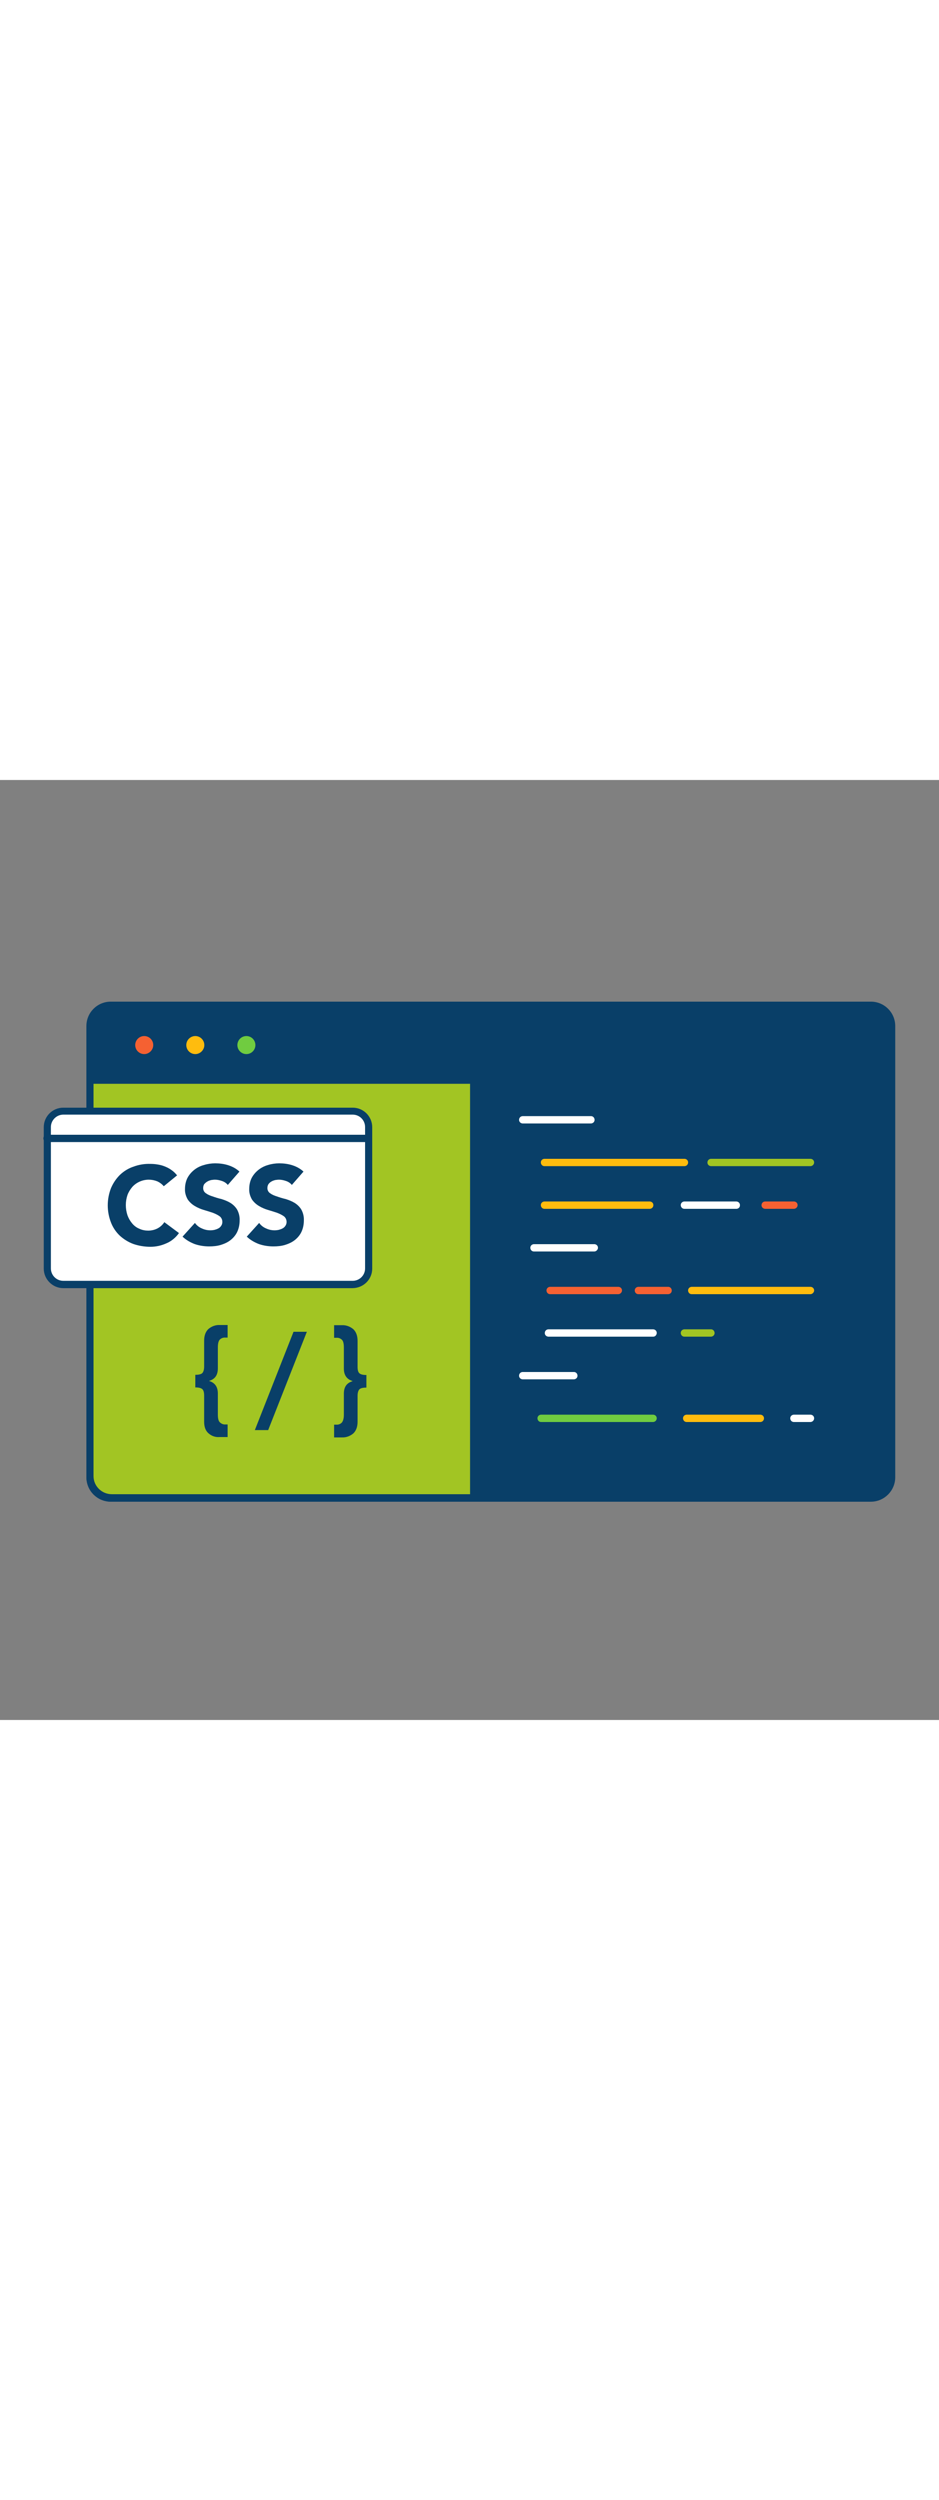 <svg version="1.1" id="Layer_1" xmlns="http://www.w3.org/2000/svg" xmlns:xlink="http://www.w3.org/1999/xlink" x="0px" y="0px" viewBox="0 0 500 500" style="width: 188px;" xml:space="preserve" data-imageid="css-79" imageName="CSS" class="illustrations_image">
<rect x="0" y="0" width="500" height="500" fill="#808080" stroke="none"/>
<style type="text/css">
	.st0_css-79{fill:#093F68;}
	.st1_css-79{fill:#68E1FD;}
	.st2_css-79{fill:#F56132;}
	.st3_css-79{fill:#FFBC0E;}
	.st4_css-79{fill:#70CC40;}
	.st5_css-79{fill:#FFFFFF;}
</style>
<g id="screen_css-79">
	<path class="st0_css-79" d="M59.5,119.8h403.7c6.4,0,11.6,5.2,11.6,11.6v239c0,6.4-5.2,11.6-11.6,11.6H59.5c-6.4,0-11.6-5.2-11.6-11.6&#10;&#9;&#9;v-239C47.9,125,53.1,119.8,59.5,119.8z"/>
	<path class="st0_css-79" d="M463.7,383.9H59c-7.2,0-13-5.8-13-13l0,0v-240c0-7.2,5.8-13,13-13h404.7c7.2,0,13,5.8,13,13v240&#10;&#9;&#9;C476.7,378,470.9,383.9,463.7,383.9L463.7,383.9z M59,121.7c-5.1,0-9.2,4.1-9.2,9.2v240c0,5,4.1,9.1,9.2,9.1h404.7&#10;&#9;&#9;c5.1,0,9.2-4.1,9.2-9.1v-240c0-5.1-4.1-9.2-9.2-9.2L59,121.7z"/>
	<path class="st1_css-79 targetColor" d="M47.9,159.7h204.3l0,0V382l0,0H59.8c-6.6,0-11.9-5.3-11.9-11.9V159.7L47.9,159.7z" style="fill: rgb(162, 197, 35);"/>
	<path class="st0_css-79" d="M252.2,383.9H59.5c-7.5,0-13.5-6-13.5-13.5V159.7c0-1.1,0.9-1.9,1.9-1.9h204.3c1.1,0,1.9,0.9,1.9,1.9V382&#10;&#9;&#9;C254.1,383,253.2,383.9,252.2,383.9z M49.8,161.6v208.7c0,5.3,4.4,9.6,9.7,9.6h190.8V161.6H49.8z"/>
	<circle class="st2_css-79" cx="76.8" cy="141.1" r="6.7"/>
	<path class="st0_css-79" d="M76.8,149.7c-4.8,0-8.7-3.9-8.7-8.7c0-4.8,3.9-8.6,8.7-8.6c4.8,0,8.7,3.9,8.7,8.7l0,0&#10;&#9;&#9;C85.5,145.8,81.6,149.7,76.8,149.7z M76.8,136.2c-2.7,0-4.8,2.2-4.8,4.8c0,2.7,2.2,4.8,4.8,4.8s4.8-2.2,4.8-4.8&#10;&#9;&#9;C81.6,138.4,79.5,136.2,76.8,136.2L76.8,136.2z"/>
	<circle class="st3_css-79" cx="104" cy="141.1" r="6.7"/>
	<path class="st0_css-79" d="M104,149.7c-4.8,0-8.7-3.9-8.7-8.7c0-4.8,3.9-8.6,8.7-8.6c4.8,0,8.7,3.9,8.7,8.7l0,0&#10;&#9;&#9;C112.6,145.8,108.8,149.7,104,149.7z M104,136.2c-2.7,0-4.8,2.2-4.8,4.8c0,2.7,2.2,4.8,4.8,4.8s4.8-2.2,4.8-4.8&#10;&#9;&#9;C108.8,138.4,106.7,136.2,104,136.2L104,136.2z"/>
	<circle class="st4_css-79" cx="131.2" cy="141.1" r="6.7"/>
	<path class="st0_css-79" d="M131.2,149.7c-4.8,0-8.7-3.9-8.7-8.6c0-4.8,3.9-8.7,8.6-8.7c4.8,0,8.7,3.9,8.7,8.6v0&#10;&#9;&#9;C139.9,145.8,136,149.7,131.2,149.7z M131.2,136.2c-2.7,0-4.8,2.2-4.8,4.8c0,2.7,2.2,4.8,4.8,4.8c2.7,0,4.8-2.2,4.8-4.8&#10;&#9;&#9;C136,138.4,133.9,136.2,131.2,136.2z"/>
</g>
<g id="coding_css-79">
	<path class="st5_css-79" d="M314.5,182.7h-36.3c-1.1-0.1-1.9-1-1.8-2.1c0.1-1,0.8-1.7,1.8-1.8h36.3c1.1-0.1,2,0.7,2.1,1.8&#10;&#9;&#9;c0.1,1.1-0.7,2-1.8,2.1C314.7,182.7,314.6,182.7,314.5,182.7L314.5,182.7z"/>
	<path class="st3_css-79" d="M364.6,205.4h-74.5c-1.1,0.1-2-0.7-2.1-1.8c-0.1-1.1,0.7-2,1.8-2.1c0.1,0,0.2,0,0.3,0h74.5&#10;&#9;&#9;c1.1,0.1,1.9,1,1.8,2.1C366.3,204.6,365.6,205.3,364.6,205.4L364.6,205.4z"/>
	<path class="st3_css-79" d="M346.1,228.1h-56c-1.1,0.1-2-0.7-2.1-1.8c-0.1-1.1,0.7-2,1.8-2.1c0.1,0,0.2,0,0.3,0h56c1.1,0.1,1.9,1,1.8,2.1&#10;&#9;&#9;C347.8,227.3,347.1,228,346.1,228.1z"/>
	<path class="st5_css-79" d="M316.6,250.8h-32.1c-1.1,0.1-2-0.7-2.1-1.8c-0.1-1.1,0.7-2,1.8-2.1c0.1,0,0.2,0,0.3,0h32.1&#10;&#9;&#9;c1.1,0.1,1.9,1,1.8,2.1C318.3,249.9,317.5,250.7,316.6,250.8z"/>
	<path class="st2_css-79" d="M329.4,273.5h-36.3c-1.1,0.1-2-0.7-2.1-1.8s0.7-2,1.8-2.1c0.1,0,0.2,0,0.3,0h36.3c1.1,0.1,1.9,1,1.8,2.1&#10;&#9;&#9;C331.1,272.6,330.3,273.4,329.4,273.5L329.4,273.5z"/>
	<path class="st5_css-79" d="M347.9,296.1h-56c-1.1-0.1-1.9-1-1.8-2.1c0.1-1,0.8-1.7,1.8-1.8h56c1.1,0.1,1.9,1,1.8,2.1&#10;&#9;&#9;C349.6,295.3,348.8,296.1,347.9,296.1z"/>
	<path class="st5_css-79" d="M305.4,318.8h-27.2c-1.1-0.1-1.9-1-1.8-2.1c0.1-1,0.8-1.7,1.8-1.8h27.2c1.1-0.1,2,0.7,2.1,1.8s-0.7,2-1.8,2.1&#10;&#9;&#9;C305.6,318.8,305.5,318.8,305.4,318.8z"/>
	<path class="st4_css-79" d="M347.9,341.5h-59.6c-1.1,0.1-2-0.7-2.1-1.8s0.7-2,1.8-2.1c0.1,0,0.2,0,0.3,0h59.6c1.1,0.1,1.9,1,1.8,2.1&#10;&#9;&#9;C349.6,340.7,348.8,341.4,347.9,341.5z"/>
	<path class="st3_css-79" d="M405,341.5h-39.2c-1.1,0.1-2-0.7-2.1-1.8s0.7-2,1.8-2.1c0.1,0,0.2,0,0.3,0H405c1.1,0.1,1.9,1,1.8,2.1&#10;&#9;&#9;C406.7,340.7,406,341.4,405,341.5z"/>
	<path class="st5_css-79" d="M392.3,228.1h-27.7c-1.1,0.1-2-0.7-2.1-1.8c-0.1-1.1,0.7-2,1.8-2.1c0.1,0,0.2,0,0.3,0h27.6&#10;&#9;&#9;c1.1,0.1,1.9,1,1.8,2.1C394,227.3,393.2,228,392.3,228.1L392.3,228.1z"/>
	<path class="st1_css-79 targetColor" d="M431.7,205.4h-53.2c-1.1-0.1-1.9-1-1.8-2.1c0.1-1,0.8-1.7,1.8-1.8h53.2c1.1,0.1,1.9,1,1.8,2.1&#10;&#9;&#9;C433.4,204.6,432.6,205.3,431.7,205.4z" style="fill: rgb(162, 197, 35);"/>
	<path class="st2_css-79" d="M422.9,228.1h-15.6c-1.1-0.1-1.9-1-1.8-2.1c0.1-1,0.8-1.7,1.8-1.8h15.6c1.1,0.1,1.9,1,1.8,2.1&#10;&#9;&#9;C424.6,227.3,423.8,228,422.9,228.1z"/>
	<path class="st2_css-79" d="M355.6,273.5h-15.5c-1.1,0.1-2-0.7-2.1-1.8s0.7-2,1.8-2.1c0.1,0,0.2,0,0.3,0h15.5c1.1-0.1,2,0.7,2.1,1.8&#10;&#9;&#9;s-0.7,2-1.8,2.1C355.8,273.5,355.7,273.5,355.6,273.5z"/>
	<path class="st3_css-79" d="M431.7,273.5h-63.2c-1.1,0.1-2-0.7-2.1-1.8s0.7-2,1.8-2.1c0.1,0,0.2,0,0.3,0h63.2c1.1,0.1,1.9,1,1.8,2.1&#10;&#9;&#9;C433.4,272.6,432.6,273.4,431.7,273.5z"/>
	<path class="st1_css-79 targetColor" d="M378.4,296.1h-13.8c-1.1,0.1-2-0.7-2.1-1.8s0.7-2,1.8-2.1c0.1,0,0.2,0,0.3,0h13.8c1.1-0.1,2,0.7,2.1,1.8&#10;&#9;&#9;s-0.7,2-1.8,2.1C378.6,296.1,378.5,296.1,378.4,296.1z" style="fill: rgb(162, 197, 35);"/>
	<path class="st5_css-79" d="M431.7,341.5h-8.8c-1.1,0.1-2-0.7-2.1-1.8s0.7-2,1.8-2.1c0.1,0,0.2,0,0.3,0h8.8c1.1,0.1,1.9,1,1.8,2.1&#10;&#9;&#9;C433.4,340.7,432.6,341.4,431.7,341.5z"/>
	<path class="st0_css-79" d="M111,347.5c-1.6-1.4-2.3-3.5-2.3-6.2v-13.8c0-1.7-0.3-2.9-1-3.5s-1.9-0.9-3.7-0.9v-6.7c1.8,0,3.1-0.3,3.7-0.9&#10;&#9;&#9;s1-1.8,1-3.5v-13.8c0-2.7,0.8-4.8,2.3-6.2c1.7-1.4,3.8-2.2,6-2.1h4.2v6.7H120c-1.1-0.1-2.2,0.3-3,1.1c-0.7,0.8-1,2.2-1,4.1v11.2&#10;&#9;&#9;c0,3.5-1.5,5.7-4.6,6.6v0.1c3,0.9,4.6,3.1,4.6,6.6v11.2c0,2,0.3,3.4,1,4.1c0.8,0.8,1.9,1.3,3,1.2h1.2v6.7H117&#10;&#9;&#9;C114.8,349.7,112.7,349,111,347.5z"/>
	<path class="st0_css-79" d="M156.3,293.5h7.1l-20.6,52.3h-7.1L156.3,293.5z"/>
	<path class="st0_css-79" d="M177.9,342.9h1.2c1.1,0.1,2.2-0.3,3-1.2c0.6-0.8,1-2.1,1-4.1v-11.2c0-3.5,1.5-5.7,4.6-6.6v-0.1&#10;&#9;&#9;c-3-0.9-4.6-3.1-4.6-6.6v-11.2c0-2-0.3-3.4-1-4.1c-0.8-0.8-1.9-1.2-3-1.1h-1.2v-6.7h4.2c2.2-0.1,4.3,0.7,6,2.1&#10;&#9;&#9;c1.5,1.4,2.3,3.5,2.3,6.2v13.8c0,1.8,0.3,2.9,1,3.5s1.9,0.9,3.7,0.9v6.7c-1.9,0-3.1,0.3-3.7,0.9s-1,1.8-1,3.5v13.8&#10;&#9;&#9;c0,2.7-0.8,4.8-2.3,6.2c-1.7,1.4-3.8,2.2-6,2.1h-4.2V342.9z"/>
</g>
<g id="css_css-79">
	<path class="st5_css-79" d="M33.7,176.1h154.1c4.7,0,8.5,3.8,8.5,8.5v75.2c0,4.7-3.8,8.5-8.5,8.5H33.7c-4.7,0-8.5-3.8-8.5-8.5v-75.2&#10;&#9;&#9;C25.2,179.9,29,176.1,33.7,176.1z"/>
	<path class="st0_css-79" d="M187.8,270.3H33.7c-5.7,0-10.4-4.7-10.4-10.4v-75.2c0-5.8,4.7-10.4,10.4-10.4h154.1c5.8,0,10.4,4.7,10.4,10.4&#10;&#9;&#9;v75.2C198.2,265.6,193.6,270.2,187.8,270.3z M33.7,178c-3.6,0-6.6,3-6.6,6.6v75.2c0,3.6,2.9,6.6,6.6,6.6h154.1&#10;&#9;&#9;c3.6,0,6.6-2.9,6.6-6.6v-75.2c0-3.6-2.9-6.6-6.6-6.6L33.7,178z"/>
	<path class="st0_css-79" d="M87.2,216.1c-0.9-1.1-2.1-2-3.4-2.6c-1.5-0.6-3-0.9-4.6-0.9c-3.3,0-6.5,1.4-8.7,3.8c-1.1,1.3-2,2.7-2.6,4.3&#10;&#9;&#9;c-1.2,3.5-1.2,7.3,0,10.9c0.6,1.6,1.4,3,2.5,4.3c1,1.2,2.3,2.2,3.8,2.8c1.5,0.7,3.1,1,4.7,1c1.7,0,3.5-0.4,5-1.2&#10;&#9;&#9;c1.5-0.8,2.7-1.9,3.6-3.3l7.8,5.8c-1.7,2.4-4.1,4.4-6.8,5.5c-2.7,1.2-5.5,1.8-8.4,1.8c-3.1,0-6.2-0.5-9.1-1.5&#10;&#9;&#9;c-2.7-1-5.1-2.5-7.2-4.4c-2.1-2-3.7-4.4-4.7-7c-2.3-5.9-2.3-12.4,0-18.3c1.1-2.6,2.7-5,4.7-7c2.1-2,4.5-3.5,7.2-4.4&#10;&#9;&#9;c2.9-1.1,6-1.6,9.1-1.5c1.2,0,2.5,0.1,3.7,0.3c1.3,0.2,2.6,0.5,3.8,1c1.3,0.5,2.5,1.1,3.6,1.9c1.2,0.8,2.2,1.8,3.1,2.9L87.2,216.1z&#10;&#9;&#9;"/>
	<path class="st0_css-79" d="M121.3,215.4c-0.8-1-1.9-1.7-3.1-2.1c-1.2-0.4-2.4-0.7-3.7-0.7c-0.7,0-1.4,0.1-2.1,0.2c-0.7,0.2-1.4,0.4-2,0.8&#10;&#9;&#9;c-0.6,0.3-1.1,0.8-1.6,1.3c-0.4,0.6-0.6,1.3-0.6,2c-0.1,1.2,0.5,2.3,1.4,2.9c1.1,0.8,2.3,1.3,3.6,1.7c1.4,0.5,3,1,4.7,1.4&#10;&#9;&#9;c1.6,0.5,3.2,1.1,4.7,2c1.5,0.9,2.7,2.1,3.6,3.5c1,1.8,1.5,3.8,1.4,5.9c0,2.1-0.4,4.2-1.3,6.1c-0.8,1.7-2.1,3.2-3.5,4.3&#10;&#9;&#9;c-1.5,1.2-3.3,2-5.2,2.6c-2,0.6-4.1,0.8-6.2,0.8c-2.6,0-5.2-0.4-7.6-1.2c-2.4-0.9-4.7-2.2-6.6-4l6.6-7.3c0.9,1.3,2.2,2.3,3.6,2.9&#10;&#9;&#9;c2.1,1,4.5,1.3,6.8,0.8c0.7-0.2,1.4-0.4,2.1-0.8c0.6-0.3,1.1-0.8,1.5-1.4c0.4-0.6,0.6-1.3,0.6-2c0-1.2-0.5-2.3-1.4-3&#10;&#9;&#9;c-1.1-0.8-2.4-1.4-3.7-1.9c-1.5-0.5-3.1-1-4.8-1.5c-1.7-0.5-3.3-1.2-4.8-2.1c-1.5-0.9-2.7-2-3.7-3.4c-1-1.7-1.6-3.7-1.5-5.6&#10;&#9;&#9;c0-2.1,0.4-4.1,1.3-5.9c0.9-1.7,2.1-3.1,3.6-4.3c1.5-1.2,3.3-2.1,5.2-2.6c1.9-0.6,4-0.9,6-0.9c2.3,0,4.7,0.3,6.9,1&#10;&#9;&#9;c2.2,0.7,4.3,1.8,6,3.4L121.3,215.4z"/>
	<path class="st0_css-79" d="M155.4,215.4c-0.8-1-1.9-1.7-3.1-2.1c-1.2-0.4-2.4-0.7-3.7-0.7c-0.7,0-1.4,0.1-2.1,0.2c-0.7,0.2-1.4,0.4-2,0.8&#10;&#9;&#9;c-0.6,0.3-1.1,0.8-1.5,1.3c-0.4,0.6-0.6,1.3-0.6,2c-0.1,1.2,0.5,2.3,1.4,2.9c1.1,0.8,2.3,1.3,3.6,1.7c1.4,0.5,3,1,4.7,1.4&#10;&#9;&#9;c1.6,0.5,3.2,1.1,4.7,2c1.5,0.9,2.7,2.1,3.6,3.5c1,1.8,1.5,3.8,1.4,5.9c0,2.1-0.4,4.2-1.3,6.1c-0.8,1.7-2.1,3.2-3.5,4.3&#10;&#9;&#9;c-1.5,1.2-3.3,2-5.2,2.6c-2,0.6-4.1,0.8-6.2,0.8c-2.6,0-5.2-0.4-7.6-1.2c-2.4-0.9-4.7-2.2-6.6-4l6.6-7.3c0.9,1.3,2.2,2.3,3.6,2.9&#10;&#9;&#9;c2.1,1,4.5,1.3,6.8,0.8c0.7-0.2,1.4-0.4,2.1-0.8c0.6-0.3,1.1-0.8,1.5-1.4c0.4-0.6,0.6-1.3,0.6-2c0-1.2-0.5-2.3-1.4-3&#10;&#9;&#9;c-1.1-0.8-2.4-1.4-3.7-1.9c-1.5-0.5-3.1-1-4.8-1.5c-1.7-0.5-3.3-1.2-4.8-2.1c-1.5-0.9-2.7-2-3.7-3.4c-1-1.7-1.6-3.7-1.5-5.6&#10;&#9;&#9;c0-2.1,0.4-4.1,1.3-5.9c0.9-1.7,2.1-3.1,3.6-4.3c1.5-1.2,3.3-2.1,5.1-2.6c1.9-0.6,4-0.9,6-0.9c2.3,0,4.7,0.3,6.9,1&#10;&#9;&#9;c2.2,0.7,4.3,1.8,6,3.4L155.4,215.4z"/>
	<path class="st0_css-79" d="M194.3,192.6H25.2c-1.1,0.1-2-0.7-2.1-1.8c-0.1-1.1,0.7-2,1.8-2.1c0.1,0,0.2,0,0.3,0h169.1&#10;&#9;&#9;c1.1-0.1,2,0.7,2.1,1.8c0.1,1.1-0.7,2-1.8,2.1C194.5,192.6,194.4,192.6,194.3,192.6z"/>
</g>
</svg>